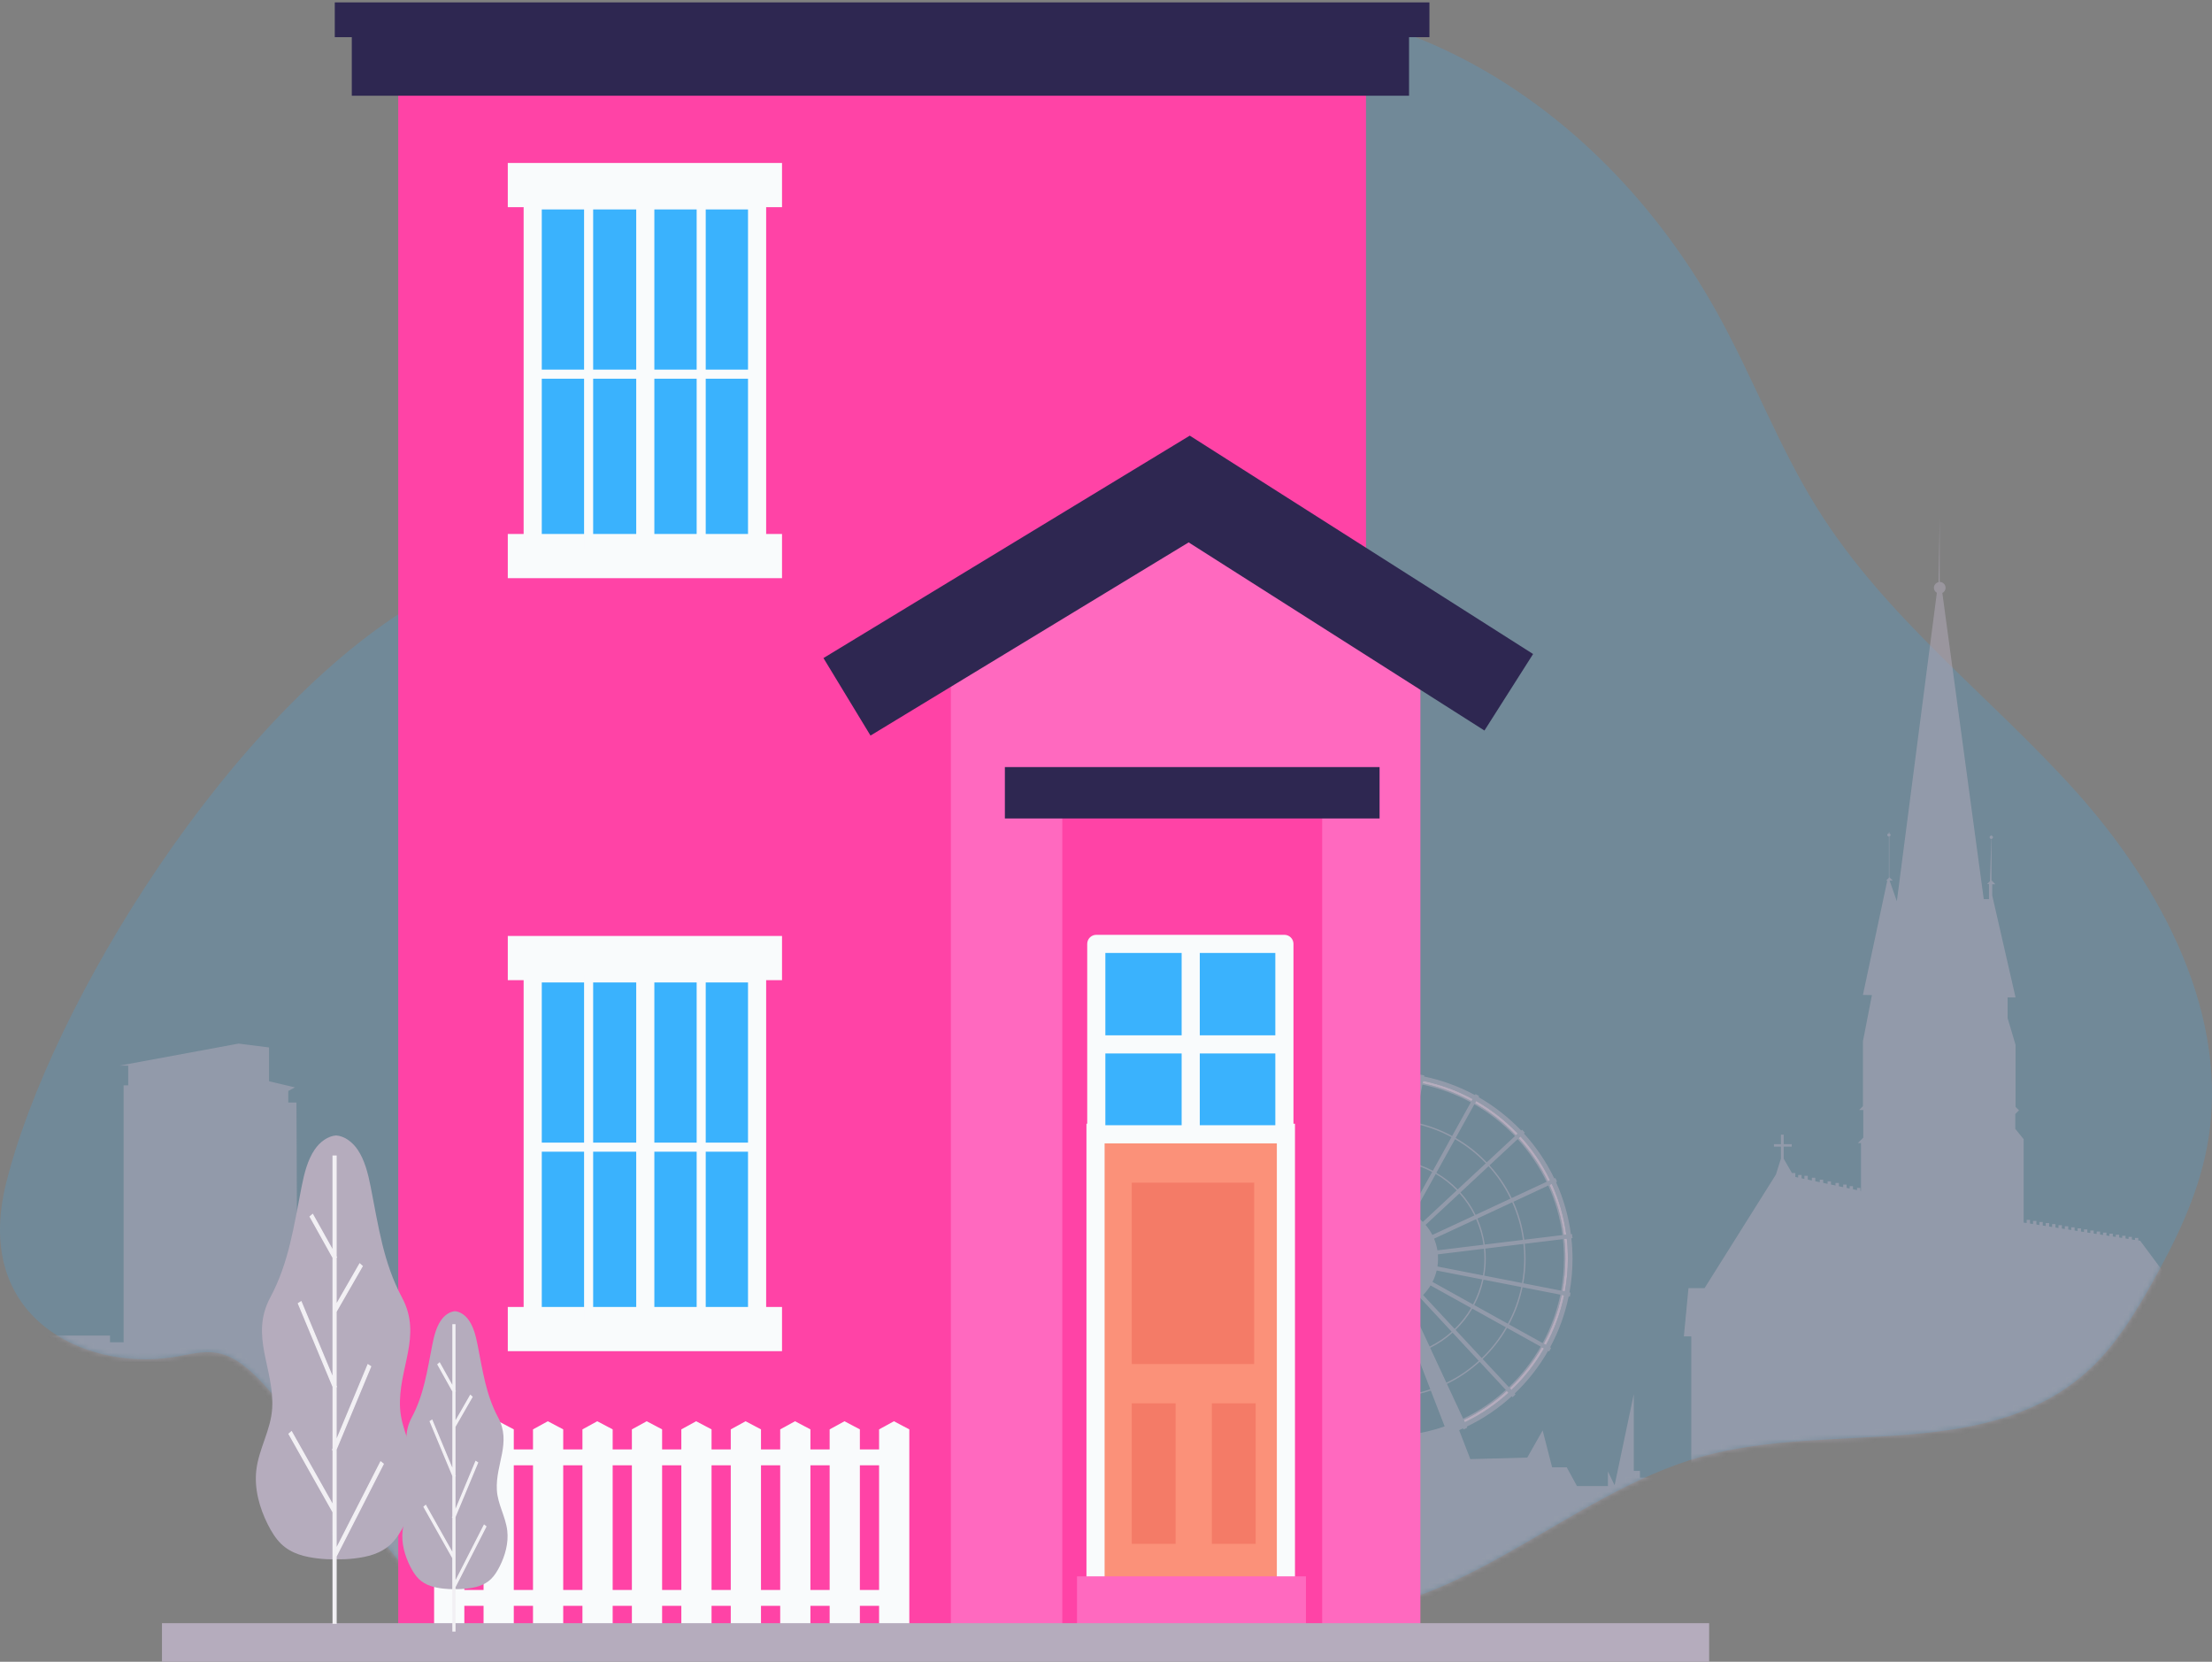 <?xml version="1.0" encoding="UTF-8"?> <svg xmlns="http://www.w3.org/2000/svg" width="462" height="347" viewBox="0 0 462 347" fill="none"><rect x="0" y="0" width="462" height="347" fill="#808080" stroke="none"/><path opacity="0.2" d="M1.268 247.107C-5.72 275.256 17.622 286.109 35.745 283.456C39.004 282.98 42.288 281.922 45.526 282.55C49.233 283.269 52.29 286.077 54.983 288.968C65.28 300.027 72.982 313.67 82.746 325.299C92.509 336.929 105.394 346.887 119.796 346.999C132.923 347.096 144.971 339.011 154.875 329.544C164.779 320.077 173.412 308.935 184.259 300.81C189.734 296.71 196.303 293.328 202.803 294.754C206.831 295.638 210.34 298.269 213.653 300.936C232.757 316.294 251.779 335.655 275.434 336.719C304.071 338.008 327.506 312.003 355.273 304.206C382.845 296.464 416.148 305.928 437.35 285.062C442.251 280.24 445.972 274.162 449.427 268.008C454.422 259.111 459.027 249.741 460.962 239.505C466.12 212.179 451.289 184.954 433.43 165.109C415.571 145.265 393.926 129.178 379.56 106.161C371.526 93.29 366.072 78.698 358.68 65.369C345.243 41.15 325.135 21.259 301.36 10.214C277.585 -0.83 250.205 -2.761 225.651 5.998C199.093 15.473 177.119 36.591 159.603 60.489C148.313 75.89 138.286 92.919 123.723 104.537C112.736 113.301 99.771 118.473 87.766 125.443C48.305 148.337 10.515 209.869 1.268 247.107Z" fill="#3AB2FD"></path><mask id="mask0_615_2124" style="mask-type:luminance" maskUnits="userSpaceOnUse" x="0" y="0" width="462" height="347"><path d="M1.268 247.107C-5.72 275.256 17.622 286.109 35.745 283.456C39.004 282.98 42.288 281.922 45.526 282.55C49.233 283.269 52.29 286.077 54.983 288.968C65.28 300.027 72.982 313.67 82.746 325.299C92.509 336.929 105.394 346.887 119.796 346.999C132.923 347.096 144.971 339.011 154.875 329.544C164.779 320.077 173.412 308.935 184.259 300.81C189.734 296.71 196.303 293.328 202.803 294.754C206.831 295.638 210.34 298.269 213.653 300.936C232.757 316.294 251.779 335.655 275.434 336.719C304.071 338.008 327.506 312.003 355.273 304.206C382.845 296.464 416.148 305.928 437.35 285.062C442.251 280.24 445.972 274.162 449.427 268.008C454.422 259.111 459.027 249.741 460.962 239.505C466.12 212.179 446.272 91.998 428.413 72.154C410.554 52.31 393.926 129.178 379.564 106.161C371.53 93.29 366.076 78.698 358.684 65.369C345.246 41.15 325.139 21.259 301.364 10.214C277.589 -0.83 250.209 -2.761 225.654 5.998C199.097 15.473 177.123 36.591 159.607 60.489C148.317 75.89 138.29 92.919 123.726 104.537C112.739 113.301 99.775 118.473 87.77 125.443C48.305 148.337 10.515 209.869 1.268 247.107Z" fill="white"></path></mask><g mask="url(#mask0_615_2124)"><path d="M285.23 282.832L286.743 275.093L284.194 282.575C284.534 282.669 284.88 282.756 285.23 282.828V282.832Z" fill="#B5ACBD"></path><path d="M252.186 262.821C252.186 260.519 252.399 258.266 252.789 256.079L252.28 255.985C251.868 258.205 251.655 260.49 251.655 262.825C251.655 264.24 251.727 265.626 251.886 267.001L252.402 266.936C252.254 265.582 252.182 264.207 252.182 262.825L252.186 262.821Z" fill="#B5ACBD"></path><path d="M256.691 245.053L256.225 244.789C254.493 247.991 253.2 251.47 252.442 255.148L252.962 255.242C253.713 251.625 254.98 248.203 256.694 245.053H256.691Z" fill="#B5ACBD"></path><path d="M263.794 235.784L263.444 235.394C260.769 237.931 258.477 240.848 256.647 244.06L257.102 244.313C258.911 241.151 261.174 238.278 263.794 235.784Z" fill="#B5ACBD"></path><path d="M262.524 288.592L262.134 288.942C264.671 291.617 267.588 293.912 270.8 295.739L271.052 295.284C267.891 293.476 265.018 291.216 262.524 288.592Z" fill="#B5ACBD"></path><path d="M255.391 279.204C256.997 282.543 259.091 285.622 261.552 288.325L261.942 287.964C259.499 285.289 257.449 282.265 255.864 278.98L255.388 279.201L255.391 279.204Z" fill="#B5ACBD"></path><path d="M252.514 267.77L251.987 267.835C252.485 271.567 253.521 275.129 255.019 278.435L255.506 278.215C254.027 274.96 253.002 271.451 252.514 267.773V267.77Z" fill="#B5ACBD"></path><path d="M284.615 225.771L284.55 225.252C280.818 225.75 277.267 226.786 273.957 228.287L274.17 228.763C277.426 227.284 280.934 226.259 284.615 225.771Z" fill="#B5ACBD"></path><path d="M273.413 229.114L273.189 228.648C269.84 230.254 266.761 232.348 264.058 234.809L264.419 235.199C267.093 232.756 270.118 230.705 273.413 229.11V229.114Z" fill="#B5ACBD"></path><path d="M289.565 225.443C291.872 225.443 294.12 225.656 296.308 226.046L296.401 225.548C294.182 225.136 291.897 224.923 289.562 224.923C288.158 224.923 286.761 224.995 285.396 225.154L285.461 225.663C286.804 225.515 288.179 225.439 289.562 225.439L289.565 225.443Z" fill="#B5ACBD"></path><path d="M271.532 296.161C273.023 296.966 274.568 297.673 276.174 298.276L276.343 297.778C274.781 297.186 273.257 296.489 271.799 295.695L271.536 296.161H271.532Z" fill="#B5ACBD"></path><path d="M323.749 246.446C322.132 243.096 320.05 240.017 317.577 237.314L317.188 237.675C319.627 240.35 321.692 243.374 323.276 246.67L323.753 246.446H323.749Z" fill="#B5ACBD"></path><path d="M326.614 257.873L327.141 257.808C326.643 254.076 325.607 250.513 324.109 247.218L323.633 247.438C325.113 250.694 326.127 254.202 326.614 257.873Z" fill="#B5ACBD"></path><path d="M305.727 296.518L305.947 296.995C309.29 295.389 312.365 293.295 315.068 290.834L314.707 290.444C312.033 292.887 309.012 294.937 305.724 296.522L305.727 296.518Z" fill="#B5ACBD"></path><path d="M307.586 229.493C304.385 227.76 300.905 226.468 297.238 225.71L297.145 226.219C300.761 226.97 304.183 228.237 307.334 229.951L307.586 229.496V229.493Z" fill="#B5ACBD"></path><path d="M316.613 237.061L316.992 236.7C314.454 234.037 311.538 231.741 308.322 229.904L308.069 230.359C311.242 232.167 314.115 234.427 316.609 237.061H316.613Z" fill="#B5ACBD"></path><path d="M315.335 289.859L315.685 290.249C318.36 287.711 320.655 284.795 322.481 281.583L322.027 281.33C320.218 284.492 317.959 287.365 315.335 289.859Z" fill="#B5ACBD"></path><path d="M322.438 280.59L322.904 280.854C324.636 277.652 325.928 274.173 326.686 270.495L326.167 270.401C325.416 274.018 324.149 277.439 322.435 280.59H322.438Z" fill="#B5ACBD"></path><path d="M326.94 262.821C326.94 265.124 326.727 267.376 326.337 269.564L326.846 269.657C327.257 267.438 327.47 265.153 327.47 262.818C327.47 261.41 327.398 260.017 327.239 258.652L326.723 258.717C326.871 260.06 326.943 261.435 326.943 262.818L326.94 262.821Z" fill="#B5ACBD"></path><path opacity="0.5" d="M476.215 293.18L462.644 271.195H456.006L447.001 259.093L446.6 259.028V258.501H445.904V258.923L445.268 258.829V258.281H444.572V258.714L443.936 258.62V258.05H443.24V258.505L442.615 258.411V257.83H441.908V258.295L441.284 258.201V257.609H440.576V258.097L439.952 257.992V257.389H439.244V257.887L438.62 257.794V257.169H437.912V257.678L437.288 257.584V256.949H436.591V257.469L435.967 257.375V256.729H435.26V257.256L434.635 257.162V256.498H433.928V257.057L433.303 256.953V256.278H432.596V256.848L431.971 256.743V256.057H431.264V256.639L430.64 256.545V255.837H429.932V256.429L429.308 256.335V255.617H428.611V256.22L427.987 256.126V255.397H427.279V256.01L426.655 255.917V255.177H425.947V255.812L425.323 255.707V254.946H424.616V255.603L423.991 255.498V254.726H423.295V255.39L422.659 255.296V237.877L420.916 235.722V232.626L421.688 231.853L420.97 231.135V218.185L419.31 212.594V208.28H420.97L416.097 186.982V184.657H416.762L415.939 183.834V175.176C416.108 175.154 416.256 175.017 416.256 174.836C416.256 174.656 416.108 174.519 415.939 174.497V173.873L415.917 174.497L415.906 174.486C415.715 174.486 415.556 174.645 415.556 174.836C415.556 175.028 415.704 175.176 415.895 175.176L415.632 183.99L415.029 184.603H415.419V187.754H414.329L405.681 123.825C406.082 123.623 406.356 123.223 406.356 122.746C406.356 122.071 405.807 121.519 405.129 121.519V108.085L404.887 121.562C404.338 121.678 403.916 122.154 403.916 122.746C403.916 123.19 404.169 123.569 404.53 123.782L396.177 188.198L394.665 183.885H395.329L394.622 183.188V174.659C394.759 174.616 394.875 174.511 394.875 174.353C394.875 174.205 394.759 174.1 394.622 174.046V173.761H394.517V174.013C394.326 174.024 394.178 174.172 394.178 174.353C394.178 174.544 394.326 174.692 394.517 174.692V183.297L393.925 183.889H394.178L389.092 207.757L390.973 207.79L389.092 217.452V230.994L388.298 231.788H389.165V237.56L388.035 238.689H388.692V248.698L388.565 248.676V248.052H387.858V248.518L387.013 248.337V247.691H386.317V248.189L385.682 248.052V247.366H384.974V247.904L384.075 247.713V247.027H383.368V247.554L382.415 247.352V246.688H381.708V247.207L380.787 247.005V246.341H380.08V246.861L379.138 246.659V245.93H378.43V246.511L377.575 246.319V245.525H376.867V246.171L376.276 246.045V245.348H375.568V245.897L374.976 245.771V244.948H374.269L372.536 241.945V239.44H374.218V238.924H372.536V236.935H371.966V238.924H370.508V239.44H371.966V241.934L370.919 245.265L356.016 268.986H352.656L351.692 279.06H353.244V308.552H342.525V307.155H341.236V291.108L337.23 310.144L335.833 307.256V310.31H329.365L327.228 306.397H324.175L322.197 298.702L318.984 304.369L307.092 304.686L304.756 298.641C305.031 298.525 305.305 298.399 305.579 298.272L305.684 298.493L306.456 298.132L306.352 297.908C309.788 296.258 312.946 294.125 315.729 291.577L315.909 291.768L316.534 291.187L316.364 290.996C319.093 288.386 321.45 285.394 323.33 282.095L323.554 282.211L323.965 281.471L323.752 281.355C325.528 278.067 326.86 274.494 327.632 270.722L327.874 270.766L328.033 269.932L327.802 269.888C328.213 267.604 328.437 265.258 328.437 262.857C328.437 261.41 328.354 259.981 328.195 258.577L328.437 258.544L328.343 257.7L328.102 257.732C327.593 253.906 326.528 250.25 324.994 246.846L325.207 246.753L324.846 245.98L324.633 246.085C322.984 242.649 320.84 239.491 318.291 236.697L318.483 236.516L317.902 235.903L317.721 236.072C315.112 233.344 312.109 230.987 308.81 229.096L308.925 228.872L308.185 228.46L308.07 228.673C304.782 226.897 301.208 225.566 297.437 224.793L297.48 224.562L296.646 224.393L296.603 224.624C294.318 224.212 291.972 223.988 289.572 223.988C288.124 223.988 286.695 224.071 285.291 224.23L285.259 223.988L284.414 224.093L284.447 224.324C280.621 224.833 276.961 225.898 273.557 227.443L273.452 227.219L272.691 227.58L272.796 227.793C269.359 229.442 266.201 231.586 263.408 234.134L263.227 233.943L262.603 234.524L262.772 234.715C260.044 237.325 257.687 240.317 255.806 243.616L255.583 243.501L255.171 244.24L255.384 244.356C253.608 247.644 252.276 251.217 251.504 254.989L251.273 254.946L251.103 255.78L251.334 255.823C250.923 258.108 250.699 260.454 250.699 262.854C250.699 264.301 250.782 265.741 250.941 267.145L250.699 267.178L250.804 268.012L251.035 267.979C251.544 271.805 252.608 275.461 254.153 278.865L253.933 278.97L254.294 279.742L254.518 279.637C256.167 283.073 258.3 286.232 260.849 289.014L260.657 289.195L261.238 289.819L261.43 289.65C264.039 292.378 267.031 294.735 270.33 296.616L270.215 296.836L270.955 297.247L271.07 297.034C272.485 297.807 273.965 298.471 275.488 299.063H274.535V299.868H270.634V306.018H266.562V304.571L264.162 302.434V299.063L263.465 302.488L261.054 304.571V306.126H259.448V304.044L255.98 303.398V296.601L250.735 294.519L249.024 277.237L247.101 294.656H236.984V295.428H231.847V297.139L226.181 297.72V300.774H221.9V296.493H220.135V295.479H218.529V296.652H216.342V293.609H213.245V296.98H209.978V285.427H209.282V282.056H208.585V285.531H205.16V283.438H204.25V273.122H195.646V282.698L165.901 281.673V275.743L164.19 283.712L157.614 282.962V280.287H151.778V282.698L133.28 282.052V267.286L119.737 266.864L114.926 267.824V275.306H111.934V280.179L87.643 278.468V280.128H85.297L83.099 278.259H81.504V276.494L80.753 278.471L75.025 279.908V275.689L73.798 281.406V283.658C73.798 283.658 61.631 283.943 61.916 283.658C62.212 283.362 61.916 230.225 61.916 230.225H60.212V227.814L61.598 227.064L56.195 225.786V218.726L49.832 217.921L24.96 222.519H26.779V226.641H25.815V280.287H22.982V278.89H1.001V281.893H-13.296V341.743H476.215V293.205V293.18ZM305.947 296.995L305.727 296.518C309.015 294.934 312.036 292.884 314.711 290.44L315.072 290.83C312.365 293.291 309.29 295.385 305.951 296.991L305.947 296.995ZM309.669 283.781C311.657 281.89 313.379 279.702 314.765 277.291L321.785 281.193C319.988 284.333 317.746 287.188 315.148 289.66L309.672 283.784L309.669 283.781ZM278.899 261.183C278.816 261.71 278.773 262.262 278.773 262.821C278.773 263.117 278.783 263.413 278.805 263.709L269.197 264.882C269.125 264.207 269.092 263.518 269.092 262.821C269.092 261.627 269.197 260.464 269.388 259.324L278.903 261.183H278.899ZM269.554 258.487C269.955 256.635 270.601 254.881 271.467 253.253L279.935 257.956C279.545 258.707 279.256 259.501 279.058 260.335L269.554 258.487ZM268.814 262.821C268.814 263.529 268.847 264.225 268.919 264.915L260.95 265.886C260.834 264.882 260.78 263.857 260.78 262.821C260.78 261.078 260.939 259.374 261.235 257.725L269.132 259.27C268.919 260.421 268.814 261.605 268.814 262.821ZM269.027 265.759C269.291 267.661 269.821 269.491 270.583 271.191L263.299 274.573C262.188 272.123 261.43 269.488 261.047 266.73L269.027 265.759ZM269.291 265.727L278.921 264.554C279.047 265.409 279.282 266.225 279.606 266.987L270.832 271.076C270.081 269.394 269.565 267.597 269.287 265.727H269.291ZM279.967 267.755C280.357 268.517 280.834 269.214 281.382 269.86L274.301 276.454C273.063 275.068 272.016 273.527 271.193 271.845L279.967 267.755ZM280.346 257.216L271.879 252.513C272.821 250.907 273.983 249.427 275.315 248.139L281.898 255.22C281.306 255.823 280.779 256.487 280.346 257.216ZM275.939 247.554C277.325 246.316 278.866 245.269 280.548 244.446L284.627 253.22C283.865 253.61 283.169 254.087 282.523 254.635L275.936 247.554H275.939ZM281.321 244.085C283.003 243.345 284.797 242.818 286.67 242.551L287.832 252.17C286.977 252.296 286.161 252.531 285.399 252.856L281.321 244.082V244.085ZM291.214 252.152C290.676 252.069 290.124 252.026 289.565 252.026C289.269 252.026 288.973 252.037 288.677 252.058L287.514 242.461C288.189 242.389 288.879 242.356 289.565 242.356C290.759 242.356 291.921 242.461 293.062 242.663L291.21 252.156L291.214 252.152ZM291.34 258.757C291.604 258.884 291.838 259.032 292.059 259.201C292.196 259.317 292.322 259.432 292.448 259.551C292.651 259.753 292.82 259.974 292.975 260.215C293.058 260.353 293.145 260.501 293.21 260.649C293.336 260.901 293.43 261.175 293.495 261.464C293.538 261.601 293.56 261.749 293.578 261.897C293.6 262.056 293.611 262.226 293.611 262.395C293.611 262.511 293.6 262.637 293.589 262.756C293.578 262.894 293.557 263.031 293.535 263.168C293.481 263.453 293.398 263.716 293.282 263.984C293.239 264.088 293.188 264.207 293.123 264.312C292.997 264.565 292.827 264.799 292.647 265.019C292.571 265.102 292.499 265.189 292.423 265.261C292.297 265.388 292.16 265.503 292.012 265.622C291.929 265.687 291.842 265.738 291.759 265.803C291.676 265.857 291.579 265.907 291.496 265.961C291.243 266.088 290.976 266.203 290.702 266.279C290.608 266.312 290.51 266.333 290.416 266.351C290.142 266.416 289.868 266.445 289.572 266.445H289.561C289.478 266.445 289.38 266.445 289.297 266.434C289.002 266.413 288.716 266.369 288.453 266.286C288.359 266.265 288.262 266.232 288.179 266.203C287.904 266.109 287.652 265.983 287.417 265.824C287.352 265.792 287.291 265.752 287.237 265.72C287.204 265.698 287.182 265.676 287.154 265.655C286.919 265.474 286.71 265.283 286.529 265.074C286.446 264.991 286.381 264.904 286.309 264.81C286.139 264.579 285.991 264.334 285.887 264.07C285.822 263.955 285.782 263.839 285.739 263.72C285.645 263.457 285.58 263.171 285.547 262.886C285.526 262.749 285.515 262.612 285.515 262.475V262.403C285.515 262.139 285.537 261.876 285.598 261.619C285.62 261.461 285.663 261.313 285.703 261.165C285.796 260.89 285.916 260.638 286.053 260.392C286.136 260.244 286.222 260.107 286.327 259.97C286.497 259.739 286.699 259.537 286.908 259.346C287.045 259.23 287.182 259.125 287.33 259.017C287.561 258.869 287.818 258.732 288.081 258.638C288.251 258.562 288.42 258.512 288.601 258.468C288.864 258.404 289.15 258.364 289.445 258.364C289.489 258.353 289.518 258.353 289.561 258.353C289.709 258.353 289.857 258.364 289.994 258.375C290.29 258.407 290.564 258.468 290.828 258.555C291.008 258.62 291.178 258.681 291.337 258.768L291.34 258.757ZM289.565 242.068C288.857 242.068 288.161 242.1 287.471 242.172L286.5 234.192C287.504 234.087 288.529 234.033 289.565 234.033C291.297 234.033 293.012 234.192 294.661 234.499L293.116 242.385C291.965 242.172 290.781 242.068 289.565 242.068ZM286.742 275.09L285.23 282.828C284.88 282.756 284.533 282.669 284.194 282.575L286.742 275.093V275.09ZM287.926 273.483C288.453 273.566 289.005 273.61 289.565 273.61C289.861 273.61 290.156 273.599 290.452 273.577L291.625 283.185C290.951 283.257 290.261 283.29 289.565 283.29C288.37 283.29 287.208 283.185 286.067 282.994L287.93 273.48L287.926 273.483ZM291.286 273.473C291.615 273.418 291.932 273.357 292.239 273.281L295.737 282.341C294.679 282.68 293.582 282.933 292.459 283.091L291.286 273.473ZM292.048 252.322L293.907 242.818C295.747 243.219 297.502 243.865 299.118 244.731L294.426 253.188C293.676 252.798 292.882 252.513 292.048 252.322ZM299.869 245.143C301.486 246.085 302.955 247.236 304.247 248.568L297.177 255.162C296.574 254.56 295.899 254.033 295.17 253.599L299.873 245.143H299.869ZM304.828 249.192C306.066 250.578 307.124 252.12 307.947 253.802L299.162 257.88C298.772 257.119 298.296 256.422 297.747 255.776L304.828 249.192ZM300.324 261.93L309.932 260.757C310.008 261.432 310.037 262.121 310.037 262.818C310.037 264.012 309.932 265.185 309.73 266.326L300.227 264.467C300.31 263.929 300.353 263.377 300.353 262.818C300.353 262.522 300.342 262.226 300.32 261.93H300.324ZM310.322 262.818C310.322 262.11 310.289 261.41 310.217 260.724L318.187 259.753C318.291 260.757 318.346 261.782 318.346 262.818C318.346 264.55 318.187 266.265 317.891 267.914L310.004 266.38C310.217 265.218 310.322 264.034 310.322 262.818ZM310.109 259.88C309.845 257.978 309.315 256.158 308.557 254.458L315.83 251.066C316.941 253.516 317.699 256.151 318.082 258.909L310.113 259.88H310.109ZM309.835 259.923L300.216 261.096C300.079 260.241 299.844 259.425 299.519 258.653L308.304 254.574C309.044 256.256 309.575 258.053 309.838 259.923H309.835ZM300.057 265.305L309.571 267.163C309.171 269.015 308.524 270.769 307.658 272.386L299.191 267.683C299.581 266.932 299.866 266.138 300.057 265.305ZM309.846 267.218L317.732 268.752C317.162 271.469 316.209 274.046 314.92 276.414L307.911 272.523C308.788 270.874 309.445 269.098 309.846 267.218ZM318.006 268.802L325.893 270.347C325.142 273.931 323.886 277.324 322.193 280.453L315.173 276.562C316.472 274.162 317.436 271.552 318.006 268.802ZM318.165 267.968C318.472 266.297 318.631 264.576 318.631 262.821C318.631 261.775 318.577 260.739 318.461 259.725L326.43 258.754C326.578 260.085 326.651 261.45 326.651 262.825C326.651 265.11 326.438 267.337 326.048 269.506L318.161 267.972L318.165 267.968ZM318.356 258.876C317.988 256.086 317.205 253.423 316.093 250.95L323.377 247.557C324.835 250.791 325.849 254.271 326.326 257.905L318.356 258.876ZM315.736 250.178C314.52 247.673 312.968 245.377 311.105 243.338L316.981 237.874C319.403 240.516 321.442 243.519 323.016 246.785L315.732 250.178H315.736ZM315.472 250.293L308.2 253.686C307.366 251.975 306.298 250.409 305.027 249.005L310.903 243.529C312.733 245.536 314.274 247.821 315.469 250.293H315.472ZM304.446 248.38C303.136 247.016 301.634 245.843 299.996 244.905L303.897 237.884C306.276 239.238 308.441 240.938 310.326 242.916L304.45 248.38H304.446ZM299.267 244.479C297.617 243.602 295.841 242.945 293.961 242.544L295.495 234.658C298.213 235.217 300.79 236.181 303.157 237.458L299.267 244.479ZM294.712 234.214C293.04 233.907 291.319 233.748 289.565 233.748C288.518 233.748 287.482 233.802 286.468 233.918L285.497 225.948C286.829 225.8 288.193 225.724 289.565 225.724C291.849 225.724 294.08 225.937 296.256 226.327L294.712 234.214ZM286.627 242.281C284.724 242.544 282.905 243.075 281.205 243.836L277.813 236.563C280.263 235.452 282.898 234.683 285.656 234.3L286.627 242.281ZM280.433 244.193C278.722 245.027 277.156 246.096 275.752 247.355L270.276 241.479C272.287 239.66 274.568 238.108 277.04 236.913L280.433 244.197V244.193ZM275.127 247.947C273.774 249.257 272.59 250.748 271.648 252.387L264.62 248.485C265.985 246.106 267.685 243.941 269.652 242.068L275.127 247.944V247.947ZM271.225 253.116C270.348 254.765 269.691 256.552 269.291 258.432L261.394 256.888C261.964 254.17 262.917 251.593 264.205 249.214L271.225 253.116ZM261.119 256.837L253.233 255.292C253.984 251.708 255.24 248.315 256.932 245.186L263.953 249.077C262.664 251.477 261.69 254.087 261.119 256.837ZM260.96 257.671C260.654 259.342 260.495 261.064 260.495 262.818C260.495 263.864 260.549 264.9 260.665 265.925L252.695 266.896C252.547 265.554 252.475 264.189 252.475 262.818C252.475 260.533 252.688 258.302 253.078 256.137L260.964 257.671H260.96ZM260.769 266.763C261.141 269.553 261.91 272.216 263.032 274.7L255.759 278.093C254.29 274.859 253.276 271.379 252.8 267.734L260.769 266.763ZM263.39 275.472C264.606 277.977 266.158 280.273 268.01 282.312L262.144 287.766C259.722 285.124 257.694 282.121 256.12 278.865L263.393 275.472H263.39ZM263.653 275.357L270.937 271.964C271.77 273.664 272.839 275.241 274.099 276.645L268.223 282.11C266.393 280.103 264.851 277.829 263.657 275.357H263.653ZM274.68 277.259C275.99 278.623 277.48 279.796 279.119 280.745L275.228 287.776C272.85 286.412 270.684 284.712 268.8 282.734L274.676 277.259H274.68ZM274.882 277.067L281.963 270.48C282.566 271.072 283.23 271.599 283.963 272.032L279.26 280.5C277.643 279.558 276.174 278.396 274.885 277.064L274.882 277.067ZM284.703 272.447C284.775 272.491 284.851 272.531 284.916 272.552L281.786 281.76C281.173 281.507 280.57 281.222 280 280.915L284.703 272.447ZM284.111 282.85C284.461 282.943 284.818 283.03 285.179 283.102L283.634 291C282.916 290.852 282.209 290.671 281.519 290.462L284.107 282.85H284.111ZM286.013 283.261C287.164 283.474 288.348 283.579 289.565 283.579C290.272 283.579 290.972 283.546 291.658 283.474L292.633 291.454C291.629 291.559 290.604 291.613 289.568 291.613C287.836 291.613 286.121 291.454 284.472 291.158L286.017 283.261H286.013ZM292.503 283.366C293.654 283.207 294.766 282.954 295.841 282.604L298.74 290.097C297.047 290.678 295.293 291.101 293.477 291.346L292.506 283.366H292.503ZM295.293 274.108L294.618 272.354C295.325 271.985 296.004 271.52 296.606 271L303.193 278.082C301.818 279.32 300.266 280.366 298.595 281.189L295.296 274.108H295.293ZM297.227 270.419C297.819 269.816 298.346 269.152 298.783 268.419L307.25 273.122C306.308 274.739 305.146 276.208 303.814 277.497L297.227 270.415V270.419ZM307.503 273.263L314.512 277.154C313.148 279.533 311.448 281.709 309.481 283.582L304.016 277.706C305.37 276.396 306.543 274.905 307.503 273.267V273.263ZM315.685 290.249L315.335 289.859C317.956 287.365 320.219 284.488 322.027 281.33L322.482 281.583C320.652 284.795 318.36 287.715 315.685 290.249ZM322.904 280.85L322.439 280.587C324.149 277.436 325.42 274.01 326.171 270.397L326.69 270.491C325.929 274.169 324.64 277.649 322.908 280.85H322.904ZM327.47 262.818C327.47 265.153 327.257 267.438 326.846 269.657L326.337 269.564C326.726 267.376 326.939 265.124 326.939 262.821C326.939 261.435 326.864 260.064 326.719 258.721L327.235 258.656C327.394 260.02 327.466 261.414 327.466 262.821L327.47 262.818ZM327.142 257.808L326.615 257.873C326.127 254.206 325.113 250.694 323.633 247.438L324.11 247.218C325.611 250.517 326.647 254.08 327.142 257.808ZM317.577 237.31C320.049 240.017 322.132 243.093 323.749 246.442L323.272 246.666C321.688 243.367 319.627 240.346 317.183 237.671L317.573 237.31H317.577ZM308.326 229.9C311.538 231.741 314.458 234.033 316.996 236.697L316.617 237.058C314.123 234.427 311.246 232.164 308.077 230.355L308.33 229.9H308.326ZM316.411 237.245L310.524 242.721C308.633 240.721 306.445 239 304.034 237.624L307.936 230.604C311.076 232.391 313.931 234.643 316.415 237.242L316.411 237.245ZM297.234 225.703C300.902 226.464 304.381 227.753 307.582 229.485L307.33 229.94C304.179 228.229 300.754 226.959 297.141 226.208L297.234 225.699V225.703ZM297.086 226.486C300.671 227.237 304.063 228.493 307.193 230.186L303.291 237.213C300.891 235.914 298.281 234.939 295.542 234.369L297.086 226.482V226.486ZM289.561 224.923C291.896 224.923 294.181 225.136 296.401 225.548L296.307 226.046C294.12 225.656 291.867 225.443 289.565 225.443C288.179 225.443 286.807 225.519 285.464 225.667L285.399 225.158C286.764 224.999 288.157 224.927 289.565 224.927L289.561 224.923ZM285.62 234.026C282.83 234.398 280.166 235.177 277.693 236.3L274.301 229.027C277.535 227.547 281.014 226.533 284.649 226.057L285.62 234.026ZM284.551 225.252L284.616 225.771C280.938 226.259 277.43 227.284 274.171 228.764L273.958 228.287C277.268 226.786 280.819 225.75 284.551 225.252ZM273.535 229.374L276.917 236.657C274.413 237.863 272.106 239.426 270.078 241.277L264.613 235.401C267.266 232.979 270.269 230.951 273.535 229.377V229.374ZM273.185 228.644L273.409 229.11C270.11 230.705 267.089 232.755 264.415 235.199L264.054 234.809C266.761 232.348 269.836 230.254 273.185 228.648V228.644ZM269.453 241.858C267.465 243.75 265.743 245.937 264.368 248.348L257.337 244.446C259.134 241.306 261.376 238.451 263.974 235.979L269.45 241.855L269.453 241.858ZM263.44 235.39L263.79 235.78C261.17 238.274 258.907 241.151 257.098 244.309L256.644 244.056C258.474 240.844 260.766 237.924 263.44 235.39ZM256.221 244.789L256.687 245.053C254.976 248.203 253.706 251.629 252.955 255.242L252.435 255.148C253.197 251.47 254.485 247.991 256.218 244.789H256.221ZM251.656 262.821C251.656 260.486 251.869 258.201 252.28 255.982L252.789 256.075C252.399 258.263 252.186 260.515 252.186 262.818C252.186 264.204 252.258 265.575 252.406 266.929L251.89 266.994C251.731 265.619 251.659 264.236 251.659 262.818L251.656 262.821ZM251.984 267.831L252.511 267.766C252.998 271.444 254.023 274.952 255.503 278.208L255.016 278.428C253.514 275.118 252.479 271.556 251.984 267.828V267.831ZM261.549 288.329C259.087 285.622 256.994 282.546 255.388 279.208L255.864 278.988C257.449 282.276 259.499 285.297 261.942 287.971L261.552 288.332L261.549 288.329ZM270.8 295.739C267.587 293.909 264.667 291.617 262.134 288.942L262.523 288.592C265.017 291.212 267.894 293.476 271.052 295.284L270.8 295.739ZM262.725 288.404L268.601 282.929C270.493 284.918 272.68 286.639 275.091 288.025L271.189 295.035C268.06 293.248 265.205 291.007 262.722 288.408L262.725 288.404ZM276.17 298.276C274.564 297.673 273.019 296.966 271.529 296.161L271.792 295.695C273.25 296.489 274.773 297.186 276.336 297.778L276.167 298.276H276.17ZM276.434 297.514C274.878 296.922 273.38 296.237 271.929 295.453L275.82 288.433C276.845 288.993 277.914 289.48 279.011 289.902L276.43 297.514H276.434ZM275.957 288.191L279.859 281.171C280.451 281.489 281.065 281.774 281.7 282.027L279.108 289.65C278.018 289.227 276.972 288.74 275.957 288.191ZM280.628 298.774V297.327H279.18L281.422 290.722C282.129 290.945 282.848 291.122 283.577 291.27L282.118 298.774H280.628ZM284.54 299.893V299.861C284.623 299.871 284.71 299.882 284.793 299.893H284.54ZM289.561 299.915C287.861 299.915 286.179 299.799 284.54 299.575V298.77H282.988L284.414 291.425C286.085 291.732 287.807 291.891 289.561 291.891C290.608 291.891 291.644 291.837 292.658 291.721L293.629 299.691C292.297 299.839 290.933 299.911 289.557 299.911L289.561 299.915ZM294.477 299.586L293.502 291.617C295.343 291.375 297.119 290.953 298.83 290.368L301.735 297.861C299.411 298.666 296.978 299.258 294.473 299.583L294.477 299.586ZM298.703 281.456C300.403 280.623 301.981 279.554 303.385 278.284L308.849 284.16C306.843 286.001 304.569 287.542 302.096 288.736L298.703 281.453V281.456ZM309.051 284.373L314.505 290.238C311.863 292.66 308.86 294.688 305.594 296.251L302.212 288.989C304.717 287.773 307.019 286.21 309.051 284.369V284.373Z" fill="#B5ACBD"></path><path d="M284.544 299.893H284.797C284.714 299.882 284.627 299.871 284.544 299.86V299.893Z" fill="#B5ACBD"></path><path opacity="0.5" d="M284.544 299.893H284.797C284.714 299.882 284.627 299.871 284.544 299.86V299.893Z" fill="#B5ACBD"></path></g><path d="M285.3 9.655H83.177V339.112H285.3V9.655Z" fill="#FF43A6"></path><path d="M296.663 339.582H198.597V136.714L248.59 107.479L296.663 136.714V339.582Z" fill="#FF69BF"></path><path d="M298.553 0.501H69.923V7.76H298.553V0.501Z" fill="#2E2751"></path><path d="M181.813 153.599L171.988 137.415L248.496 90.969L320.203 136.57L310.042 152.549L248.261 113.261L181.813 153.599Z" fill="#2E2751"></path><path d="M276.147 170.278H221.869V339.462H276.147V170.278Z" fill="#FF43A6"></path><path d="M288.14 160.179H209.879V170.909H288.14V160.179Z" fill="#2E2751"></path><path d="M268.574 236.549H228.813V331.85H268.574V236.549Z" fill="#FB9179"></path><path d="M270.469 333.745H226.919V234.654H270.469V333.745ZM230.709 329.959H266.683V238.44H230.709V329.959Z" fill="#F9FBFC"></path><path d="M268.257 197.102H228.97V236.863H268.257V197.102Z" fill="#3AB2FD"></path><path d="M268.261 238.758H228.973C227.926 238.758 227.078 237.91 227.078 236.863V197.102C227.078 196.056 227.926 195.208 228.973 195.208H268.261C269.307 195.208 270.156 196.056 270.156 197.102V236.863C270.156 237.91 269.307 238.758 268.261 238.758ZM230.864 234.972H266.366V198.997H230.864V234.972Z" fill="#F9FBFC"></path><path d="M261.947 246.962H236.386V284.831H261.947V246.962Z" fill="#F47B67"></path><path d="M245.539 293.035H236.386V322.383H245.539V293.035Z" fill="#F47B67"></path><path d="M262.265 293.035H253.111V322.383H262.265V293.035Z" fill="#F47B67"></path><path d="M272.758 329.168H224.948V339.701H272.758V329.168Z" fill="#FF69BF"></path><path d="M250.586 197.893H246.8V236.867H250.586V197.893Z" fill="#F9FBFC"></path><path d="M269.206 216.192H228.969V219.979H269.206V216.192Z" fill="#F9FBFC"></path><path d="M158.125 41.843H111.261V113.791H158.125V41.843Z" fill="#3AB2FD"></path><path d="M158.125 115.686H111.261C110.214 115.686 109.366 114.838 109.366 113.791V41.843C109.366 40.796 110.214 39.948 111.261 39.948H158.125C159.172 39.948 160.02 40.796 160.02 41.843V113.791C160.02 114.838 159.172 115.686 158.125 115.686ZM113.156 111.9H156.23V43.734H113.156V111.897V111.9Z" fill="#F9FBFC"></path><path d="M163.333 34.032H106.057V43.261H163.333V34.032Z" fill="#F9FBFC"></path><path d="M163.333 111.503H106.057V120.732H163.333V111.503Z" fill="#F9FBFC"></path><path d="M136.668 42.157H132.882V114.582H136.668V42.157Z" fill="#F9FBFC"></path><path d="M123.887 42.157H121.992V114.582H123.887V42.157Z" fill="#F9FBFC"></path><path d="M134.614 77.186H112.524V79.081H134.614V77.186Z" fill="#F9FBFC"></path><path d="M147.398 42.157H145.503V114.582H147.398V42.157Z" fill="#F9FBFC"></path><path d="M158.125 77.186H136.036V79.081H158.125V77.186Z" fill="#F9FBFC"></path><path d="M158.125 203.256H111.261V275.205H158.125V203.256Z" fill="#3AB2FD"></path><path d="M158.125 277.1H111.261C110.214 277.1 109.366 276.252 109.366 275.205V203.256C109.366 202.209 110.214 201.361 111.261 201.361H158.125C159.172 201.361 160.02 202.209 160.02 203.256V275.205C160.02 276.252 159.172 277.1 158.125 277.1ZM113.156 273.314H156.23V205.151H113.156V273.314Z" fill="#F9FBFC"></path><path d="M163.333 195.446H106.057V204.675H163.333V195.446Z" fill="#F9FBFC"></path><path d="M163.333 272.917H106.057V282.146H163.333V272.917Z" fill="#F9FBFC"></path><path d="M136.668 203.57H132.882V275.995H136.668V203.57Z" fill="#F9FBFC"></path><path d="M123.887 203.57H121.992V275.995H123.887V203.57Z" fill="#F9FBFC"></path><path d="M134.614 238.599H112.524V240.494H134.614V238.599Z" fill="#F9FBFC"></path><path d="M147.398 203.57H145.503V275.995H147.398V203.57Z" fill="#F9FBFC"></path><path d="M158.125 238.599H136.036V240.494H158.125V238.599Z" fill="#F9FBFC"></path><path d="M294.295 7.601H73.475V19.988H294.295V7.601Z" fill="#2E2751"></path><path d="M186.704 296.782L183.607 298.478V302.661H179.593V298.478L176.378 296.782L173.281 298.478V302.661H169.267V298.478L166.051 296.782L162.954 298.478V302.661H158.941V298.478L155.725 296.782L152.628 298.478V302.661H148.614V298.478L145.398 296.782L142.302 298.478V302.661H138.288V298.478L135.072 296.782L131.975 298.478V302.661H127.962V298.478L124.746 296.782L121.649 298.478V302.661H117.635V298.478L114.419 296.782L111.323 298.478V302.661H107.309V298.478L104.093 296.782L100.996 298.478V302.661H96.983V298.478L93.767 296.782L90.67 298.478V339.502H96.983V335.322H100.996V339.502H107.309V335.322H111.323V339.502H117.635V335.322H121.649V339.502H127.962V335.322H131.975V339.502H138.288V335.322H142.302V339.502H148.614V335.322H152.628V339.502H158.941V335.322H162.954V339.502H169.267V335.322H173.281V339.502H179.593V335.322H183.607V339.502H189.92V298.478L186.704 296.782ZM96.983 332.009V305.975H100.996V332.009H96.983ZM107.309 332.009V305.975H111.323V332.009H107.309ZM117.635 332.009V305.975H121.649V332.009H117.635ZM127.962 332.009V305.975H131.975V332.009H127.962ZM138.288 332.009V305.975H142.302V332.009H138.288ZM148.614 332.009V305.975H152.628V332.009H148.614ZM158.941 332.009V305.975H162.954V332.009H158.941ZM169.267 332.009V305.975H173.281V332.009H169.267ZM179.593 332.009V305.975H183.607V332.009H179.593Z" fill="#F9FBFC"></path><path d="M356.974 338.953H33.829V346.999H356.974V338.953Z" fill="#B5ACBD"></path><path d="M70.208 325.584C68.952 325.646 67.689 325.581 66.472 325.44C63.74 325.122 60.896 324.487 58.727 322.394C57.579 321.286 56.684 319.824 55.915 318.293C54.222 314.915 53.078 310.923 53.536 306.985C54.06 302.485 56.597 298.579 56.85 294.042C57.312 285.77 52.129 279.002 56.445 270.942C60.329 263.688 61.34 256.195 62.993 247.81C63.538 245.045 64.242 242.23 65.721 240.057C66.84 238.411 68.511 237.217 70.204 237.101C71.897 237.217 73.568 238.411 74.687 240.057C76.167 242.23 76.871 245.045 77.416 247.81C79.069 256.195 80.079 263.688 83.963 270.942C88.28 279.002 83.097 285.77 83.559 294.042C83.811 298.579 86.349 302.485 86.872 306.985C87.331 310.923 86.183 314.919 84.494 318.293C83.725 319.827 82.83 321.286 81.682 322.394C79.513 324.487 76.672 325.122 73.936 325.44C72.72 325.581 71.457 325.646 70.201 325.584H70.208Z" fill="#B5ACBD"></path><path d="M80.055 305.7L79.52 305.278L70.205 323.523V302.669L77.423 285.355L76.86 284.994L70.205 300.961V289.617L70.281 289.57L70.205 289.39V273.895L75.565 264.561L75.655 264.406L75.139 263.948L70.201 272.541V262.608L70.281 262.54L70.201 262.396V241.411H69.57V261.262L65.3 253.618L64.78 254.065L69.57 262.641V287.87L62.885 271.834L62.322 272.195L69.566 289.578V302.474L69.461 302.723L69.566 302.788V314.395L60.968 299.131L60.878 298.973L60.358 299.424L69.541 315.724L69.562 315.763V338.953H70.194V324.982L80.044 305.693L80.055 305.7ZM79.614 305.812L70.205 324.271C70.205 324.245 79.614 305.812 79.614 305.812ZM69.894 324.13C69.883 324.151 69.883 315.673 69.883 315.673C69.894 315.662 69.894 324.13 69.894 324.13ZM76.994 285.51L70.205 301.828C70.205 301.795 76.994 285.51 76.994 285.51ZM75.215 264.478L70.208 273.224C70.208 273.198 75.215 264.478 75.215 264.478ZM69.894 273.076C69.883 273.094 69.883 262.879 69.883 262.879C69.894 262.868 69.894 273.076 69.894 273.076ZM69.883 241.793L69.894 261.836C69.883 261.814 69.883 241.793 69.883 241.793ZM65.217 254.159L69.573 261.934C69.573 261.959 65.217 254.159 65.217 254.159ZM69.883 273.823L69.894 288.639C69.883 288.61 69.883 273.823 69.883 273.823ZM62.748 272.361L69.573 288.708C69.573 288.74 62.748 272.361 62.748 272.361ZM69.883 289.823L69.894 301.705C69.883 301.734 69.883 289.823 69.883 289.823ZM69.883 302.99L69.894 314.969C69.883 314.948 69.883 302.99 69.883 302.99ZM60.799 299.525L69.573 315.07C69.573 315.096 60.799 299.525 60.799 299.525ZM69.883 338.574V324.942L69.894 338.574H69.883Z" fill="#F2F0F4"></path><path d="M70.327 339.08H69.45L69.443 315.789L60.21 299.402L60.917 298.789L61.08 299.077L69.45 313.937V302.856L69.316 302.77L69.45 302.452V289.603L62.173 272.148L62.942 271.65L69.446 287.257V262.666L64.624 254.033L65.332 253.423L69.446 260.789V241.284H70.323V262.359L70.435 262.562L70.323 262.659V272.079L75.106 263.749L75.806 264.373L75.665 264.615L70.32 273.92V289.361L70.424 289.614L70.32 289.682V300.351L76.799 284.81L77.567 285.308L77.528 285.402L70.32 302.694V323.018L79.473 305.094L80.202 305.672L70.323 325.021V339.083L70.327 339.08ZM69.695 338.838H70.085V324.96L70.1 324.935L79.903 305.737L79.563 305.469L70.085 324.032L70.096 302.625L77.275 285.402L76.921 285.174L70.089 301.568V289.549L70.136 289.52L70.089 289.386V273.859L75.506 264.428L75.178 264.135L70.089 272.996V262.554L70.136 262.515L70.089 262.428V241.533H69.699V261.731L65.274 253.809L65.043 254.011L65.241 254.047C65.241 254.047 65.267 254.051 65.31 254.116L65.324 254.108C65.4 254.242 65.48 254.383 65.559 254.531C65.985 255.267 67.024 257.129 69.681 261.883L69.757 262.02L69.605 262.06C69.565 262.071 69.544 262.074 69.482 261.995L69.468 262.002C69.425 261.923 69.378 261.843 69.334 261.76C69.222 261.573 69.053 261.269 68.782 260.789C68.374 260.06 67.829 259.089 67.284 258.115C66.198 256.169 65.112 254.224 65.112 254.224L65.007 254.036L64.938 254.094L69.695 262.608V288.48L62.834 272.018L62.574 272.184L62.783 272.249C62.783 272.249 62.805 272.256 62.841 272.325L62.859 272.318C62.866 272.339 62.989 272.628 63.191 273.115C63.603 274.079 64.458 276.129 66.277 280.493C67.981 284.579 69.684 288.664 69.684 288.664L69.742 288.802L69.598 288.83C69.551 288.841 69.526 288.845 69.472 288.755H69.461C69.461 288.755 69.432 288.686 69.385 288.578C69.334 288.462 69.262 288.296 69.165 288.054C68.977 287.607 68.71 286.968 68.389 286.203C67.75 284.669 66.894 282.626 66.043 280.583C64.339 276.497 62.635 272.408 62.635 272.408L62.549 272.199L62.48 272.242L69.695 289.552L69.684 302.521L69.62 302.676L69.692 302.723V314.861L60.849 299.168L60.618 299.37L60.816 299.406C60.816 299.406 60.842 299.409 60.885 299.474L60.903 299.464C60.914 299.482 61.062 299.745 61.314 300.193C61.834 301.095 62.931 303.04 65.296 307.238C67.486 311.125 69.677 315.009 69.677 315.009L69.753 315.146L69.602 315.186C69.558 315.197 69.533 315.204 69.475 315.121H69.464C69.464 315.121 69.428 315.06 69.371 314.958C69.305 314.85 69.215 314.688 69.085 314.46C68.844 314.034 68.501 313.428 68.089 312.699C67.266 311.241 66.169 309.299 65.075 307.354C62.885 303.466 60.694 299.579 60.694 299.579L60.589 299.391L60.52 299.449L69.692 315.731V338.831L69.695 338.838ZM70.017 338.694H69.775L69.764 338.571V324.689L69.962 324.844C69.962 324.844 69.984 324.863 69.991 324.938H70.009V325.657C70.017 326.494 70.017 328.208 70.02 331.76C70.02 335.167 70.02 338.574 70.02 338.574V338.697L70.017 338.694ZM70.085 324.772V324.267C70.085 324.267 70.085 324.256 70.103 324.216H70.096C70.103 324.198 70.183 324.047 70.316 323.783C70.883 322.654 72.828 318.839 79.505 305.755L79.57 305.628L79.686 305.715C79.726 305.744 79.747 305.758 79.711 305.863L79.722 305.87C79.722 305.87 79.679 305.953 79.614 306.083C79.549 306.213 79.455 306.401 79.322 306.664C79.065 307.169 78.697 307.891 78.257 308.758C77.376 310.486 76.199 312.796 75.023 315.103C72.669 319.716 70.312 324.328 70.312 324.328L70.082 324.779L70.085 324.772ZM70.017 324.281L69.865 324.245C69.825 324.234 69.8 324.231 69.789 324.126H69.775C69.775 324.036 69.775 323.942 69.775 323.848C69.771 323.639 69.767 323.31 69.767 322.805C69.767 322.011 69.767 320.954 69.767 319.9C69.767 317.785 69.767 315.673 69.767 315.673V315.482L69.941 315.561C69.97 315.576 69.988 315.583 69.999 315.673H70.013V315.915C70.017 316.121 70.02 316.453 70.02 316.998C70.02 317.792 70.02 318.849 70.02 319.903C70.02 322.018 70.02 324.13 70.02 324.13V324.285L70.017 324.281ZM70.017 315.431L69.789 315.027C69.789 315.027 69.782 315.016 69.782 314.966H69.775C69.775 314.865 69.775 314.76 69.775 314.655C69.767 313.861 69.764 311.313 69.764 302.986V302.766L69.952 302.885C69.973 302.9 69.984 302.907 69.995 302.986H70.009V303.304C70.013 303.582 70.017 304.055 70.017 304.86C70.017 305.982 70.017 307.48 70.017 308.978C70.017 311.974 70.017 314.966 70.017 314.966V315.428V315.431ZM70.085 302.434V301.828C70.085 301.828 70.085 301.82 70.1 301.784H70.096C70.096 301.784 70.147 301.665 70.222 301.481C70.587 300.59 71.93 297.356 76.885 285.466L76.939 285.333L77.062 285.409C77.105 285.438 77.127 285.452 77.098 285.553H77.109C77.109 285.553 77.08 285.632 77.033 285.744C76.986 285.863 76.918 286.026 76.82 286.261C76.636 286.708 76.369 287.343 76.051 288.109C75.416 289.639 74.568 291.678 73.716 293.717C72.016 297.796 70.32 301.875 70.32 301.875L70.085 302.438V302.434ZM70.017 301.849L69.872 301.82C69.818 301.81 69.793 301.806 69.782 301.701H69.775V301.582C69.775 301.492 69.775 301.366 69.771 301.189C69.771 300.864 69.771 300.398 69.771 299.842C69.771 298.727 69.771 297.244 69.771 295.76C69.771 292.79 69.771 289.819 69.771 289.819V289.614L69.952 289.711C69.973 289.726 69.991 289.733 69.999 289.819H70.013V290.159C70.017 290.437 70.02 290.902 70.02 291.678C70.02 292.793 70.02 294.277 70.02 295.76C70.02 298.731 70.02 301.698 70.02 301.698V301.846L70.017 301.849ZM70.017 289.245L69.782 288.686C69.782 288.686 69.782 288.679 69.778 288.639H69.775C69.775 288.639 69.775 288.531 69.775 288.361C69.767 287.538 69.764 284.586 69.764 273.823V273.552L69.966 273.729C69.966 273.729 69.981 273.743 69.988 273.819H70.006C70.006 273.841 70.006 274.169 70.006 274.718C70.017 276.158 70.017 279.724 70.017 288.635V289.242V289.245ZM70.085 273.678V273.224C70.085 273.224 70.085 273.209 70.107 273.166H70.1C70.139 273.09 70.183 273.018 70.226 272.946C70.551 272.365 71.612 270.506 75.109 264.42L75.181 264.29L75.293 264.388C75.337 264.428 75.355 264.442 75.315 264.536H75.319C75.304 264.565 75.29 264.59 75.275 264.615C75.239 264.684 75.185 264.781 75.106 264.918C74.969 265.157 74.774 265.5 74.539 265.911C74.07 266.73 73.445 267.824 72.817 268.918C71.565 271.101 70.309 273.289 70.309 273.289L70.082 273.686L70.085 273.678ZM70.017 273.231L69.865 273.191C69.829 273.18 69.807 273.177 69.793 273.072H69.775C69.775 272.96 69.775 272.845 69.775 272.729C69.771 272.48 69.767 272.09 69.767 271.477C69.767 270.52 69.767 269.246 69.767 267.972C69.767 265.424 69.767 262.876 69.767 262.876V262.684L69.941 262.764C69.97 262.778 69.984 262.785 69.999 262.876H70.013V263.179C70.017 263.424 70.02 263.821 70.02 264.471C70.02 265.427 70.02 266.701 70.02 267.976C70.02 270.524 70.02 273.072 70.02 273.072V273.231H70.017ZM70.017 262.298L69.789 261.89C69.789 261.89 69.782 261.879 69.782 261.832H69.775C69.775 261.814 69.775 261.63 69.775 261.305C69.767 260.006 69.764 255.769 69.764 241.79V241.667H69.887C69.948 241.667 69.981 241.667 69.995 241.79H70.009V242.042C70.009 242.183 70.009 242.378 70.013 242.649C70.013 243.197 70.013 243.981 70.013 244.919C70.013 246.8 70.013 249.304 70.013 251.809C70.013 256.819 70.013 261.829 70.013 261.829V262.298H70.017Z" fill="#F2F0F4"></path><path d="M95.015 331.821C94.192 331.861 93.362 331.821 92.568 331.728C90.774 331.518 88.912 331.103 87.49 329.732C86.739 329.006 86.151 328.046 85.649 327.043C84.541 324.83 83.79 322.21 84.09 319.629C84.433 316.677 86.097 314.117 86.263 311.143C86.566 305.719 83.166 301.283 85.995 295.995C88.54 291.238 89.204 286.326 90.29 280.828C90.648 279.017 91.11 277.169 92.081 275.743C92.817 274.664 93.911 273.88 95.019 273.805C96.13 273.88 97.224 274.664 97.957 275.743C98.928 277.169 99.39 279.013 99.747 280.828C100.833 286.326 101.494 291.238 104.042 295.995C106.872 301.279 103.472 305.719 103.775 311.143C103.941 314.117 105.605 316.68 105.948 319.629C106.247 322.21 105.497 324.83 104.389 327.043C103.887 328.046 103.299 329.006 102.548 329.732C101.126 331.103 99.263 331.522 97.469 331.728C96.672 331.821 95.842 331.865 95.022 331.821H95.015Z" fill="#B5ACBD"></path><path d="M101.471 318.784L101.121 318.506L95.014 330.468V316.796L99.746 305.441L99.378 305.202L95.014 315.673V308.234L95.065 308.202L95.014 308.083V297.922L98.53 291.801L98.587 291.696L98.248 291.397L95.01 297.031V290.52L95.065 290.473L95.01 290.379V276.62H94.595V289.635L91.794 284.622L91.455 284.918L94.595 290.541V307.086L90.214 296.572L89.846 296.811L94.595 308.209V316.666L94.527 316.828L94.595 316.871V324.484L88.958 314.475L88.9 314.37L88.561 314.666L94.581 325.353C94.595 325.379 94.595 340.585 94.595 340.585H95.01V331.424L101.468 318.777L101.471 318.784ZM101.182 318.857L95.014 330.959C95.014 330.941 101.182 318.857 101.182 318.857ZM94.808 330.869L94.801 325.325C94.808 325.317 94.808 330.869 94.808 330.869ZM99.464 305.545L95.014 316.243C95.014 316.222 99.464 305.545 99.464 305.545ZM98.299 291.754L95.014 297.489C95.014 297.471 98.299 291.754 98.299 291.754ZM94.812 297.392L94.805 290.707C94.812 290.7 94.812 297.392 94.812 297.392ZM94.805 276.88L94.812 290.022C94.805 290.007 94.805 276.88 94.805 276.88ZM91.744 284.99L94.603 290.09C94.603 290.108 91.744 284.99 91.744 284.99ZM94.805 297.883L94.812 307.599C94.805 307.581 94.805 297.883 94.805 297.883ZM90.127 296.923L94.603 307.642C94.603 307.664 90.127 296.923 90.127 296.923ZM94.805 308.371L94.812 316.16C94.805 316.178 94.805 308.371 94.805 308.371ZM94.805 317.005L94.812 324.859C94.805 324.844 94.805 317.005 94.805 317.005ZM88.849 314.731L94.603 324.924C94.603 324.942 88.849 314.731 88.849 314.731ZM94.805 340.336V331.395L94.812 340.336H94.805Z" fill="#F2F0F4"></path><path d="M95.137 340.711H94.48V340.589C94.48 335.517 94.48 325.963 94.466 325.39L88.409 314.641L88.936 314.183L89.066 314.417L94.477 324.022V316.94L94.379 316.879L94.477 316.644V308.238L89.698 296.767L90.275 296.396L94.48 306.484V290.581L91.308 284.9L91.834 284.441L94.48 289.177V276.505H95.137V290.354L95.224 290.505L95.137 290.577V296.58L98.219 291.209L98.743 291.675L95.137 297.955V308.057L95.216 308.245L95.137 308.296V315.06L99.324 305.015L99.901 305.387L95.141 316.81V329.955L101.085 318.312L101.63 318.741L95.141 331.45V340.7L95.137 340.711ZM94.722 340.469H94.892V340.459H94.722V340.469ZM94.722 331.175L94.881 331.302C94.881 331.302 94.892 331.309 94.895 331.316V331.009L94.783 330.984C94.754 330.977 94.733 330.973 94.722 330.941C94.722 331.017 94.722 331.092 94.722 331.172V331.175ZM94.541 325.032L94.682 325.285V325.137L94.856 325.216C94.856 325.216 94.87 325.224 94.877 325.227L94.758 325.014L94.632 325.047C94.596 325.057 94.574 325.061 94.541 325.032ZM101.302 318.802C101.302 318.802 101.309 318.828 101.302 318.849L101.316 318.817L101.298 318.802H101.302ZM94.686 316.785L94.874 316.908C94.874 316.908 94.888 316.918 94.895 316.936V316.308L94.79 316.287C94.762 316.28 94.74 316.276 94.725 316.24L94.715 316.72L94.686 316.788V316.785ZM88.824 314.608L88.868 314.616C88.868 314.616 88.893 314.619 88.929 314.673L88.868 314.569L88.821 314.608H88.824ZM94.722 308.195L94.863 308.27C94.863 308.27 94.884 308.281 94.895 308.296V308.173L94.913 308.159L94.74 307.74L94.624 307.761C94.588 307.769 94.563 307.772 94.538 307.747L94.722 308.191V308.195ZM99.569 305.473C99.569 305.473 99.587 305.498 99.587 305.516L99.598 305.491L99.569 305.473ZM94.722 297.648L94.884 297.796C94.884 297.796 94.892 297.8 94.892 297.807V297.547L94.78 297.518C94.754 297.511 94.736 297.507 94.722 297.478V297.655V297.648ZM90.109 296.793L90.16 296.807C90.16 296.807 90.178 296.814 90.196 296.84L90.163 296.76L90.113 296.793H90.109ZM98.411 291.711C98.411 291.711 98.411 291.75 98.4 291.787L98.432 291.729L98.411 291.711ZM94.718 290.538L94.852 290.599C94.852 290.599 94.881 290.613 94.892 290.628V290.473L94.91 290.458L94.754 290.177L94.628 290.209C94.592 290.22 94.57 290.224 94.527 290.177L94.718 290.52V290.541V290.538ZM91.719 284.86L91.762 284.867C91.762 284.867 91.787 284.871 91.816 284.914L91.762 284.82L91.715 284.86H91.719ZM94.718 276.757H94.801C94.845 276.757 94.874 276.757 94.892 276.786V276.746H94.722V276.757H94.718Z" fill="#F2F0F4"></path></svg> 